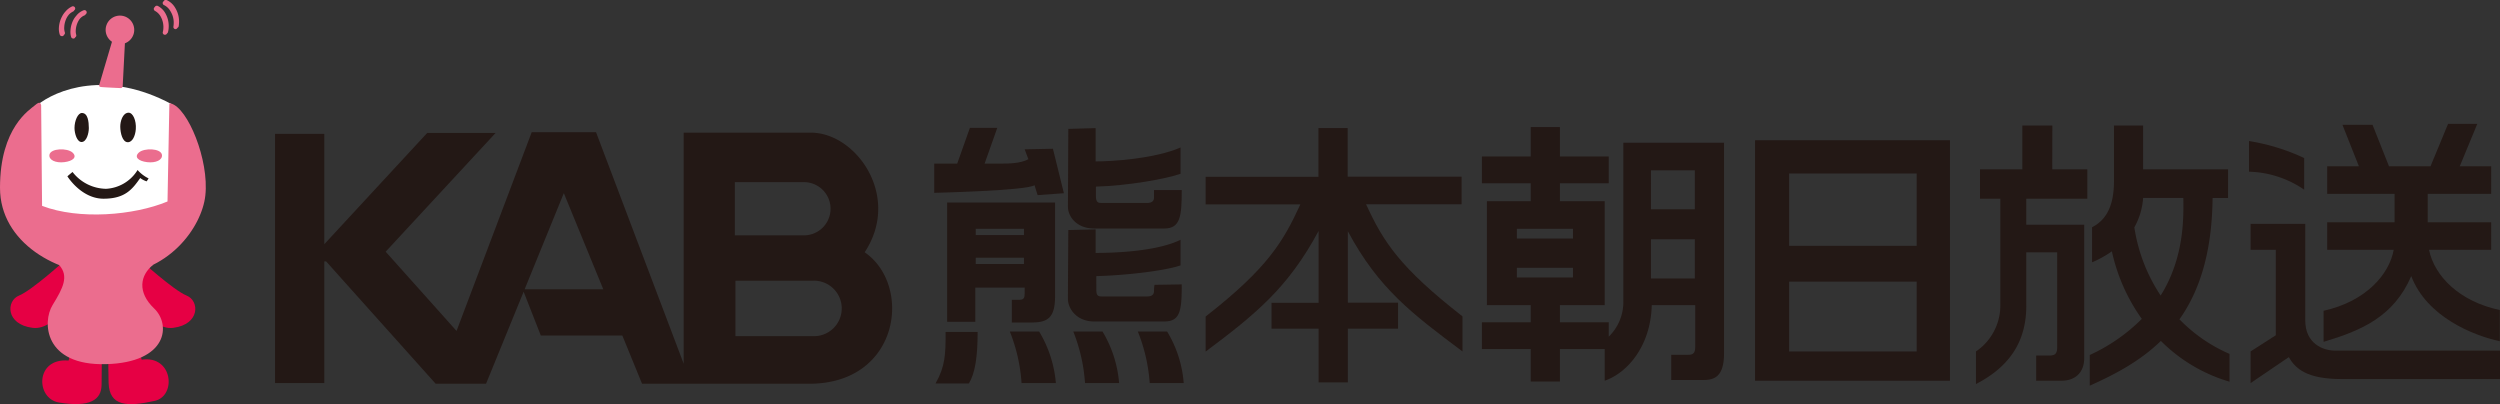 <svg id="レイヤー_1" data-name="レイヤー 1" xmlns="http://www.w3.org/2000/svg" viewBox="0 0 570.43 92.2"><rect x="0" y="0" width="570.43" height="92.2" fill="#333333" stroke="none"/><defs><style>.cls-1{fill:#231815;}.cls-2{fill:#fff;}.cls-3{fill:#e60044;}.cls-4{fill:#eb6d8e;}</style></defs><path class="cls-1" d="M185.48,76.7h0v0H167.81V64.05h17.67v0a6.33,6.33,0,1,1,0,12.65ZM167.67,41.56h15.77a6.07,6.07,0,0,1,0,12.14h0v0H167.67V41.56M119.71,66l8.94-21.93,9,21.93H119.71m77.55-8.39c8.48-12.74-1.86-27.34-12.24-27.34H156V83L136,30.17H121.32L104.17,75.51,88,57.43l25.09-27.1H97.48L74,55.72V30.55H62.75V87.41H74V59.64h.41l25,27.92h.21l0,0h11.28l8.58-21,3.92,10H142l4.5,11,38.15,0c20.66,0,23.62-22.45,12.64-30"/><path class="cls-1" d="M233.8,34.07l.85,2.26c-1.89,1-4.5,1-6.59,1h-3.4l2.89-8.15H221.3l-2.89,8.15h-5.25V44s21.33-.5,22.88-1.75l.71,2.27,6-.43-2.5-10.15Z"/><path class="cls-1" d="M233.64,53.63h-11V52.21h11Zm0,6.6h-11V58.81h11v1.42m-.88,8.18h-1.89V73.6h4.32c3.83,0,5.55-1,5.55-6V46.21H216.11V73.42h6.43V65.63H233.8V67c0,.86-.18,1.38-1,1.38"/><path class="cls-1" d="M249.64,52.14h16c3.69,0,4-2.77,4-8.77h-6.33V45.1c0,.71-.42,1.21-1.57,1.21H251.34c-.71,0-1.28-.07-1.28-1.53v-2.2c7.24-.19,16.06-1.77,19.31-2.93v-6c-5.89,2.57-15.52,3.18-19.38,3.18v-7.6l-6.23.18s-.09,15.63-.09,17.78S245.59,52.14,249.64,52.14Z"/><path class="cls-1" d="M249.64,73.35h16c3.69,0,4-2.46,4-8.46l-6.22.1a10.25,10.25,0,0,0-.11,1.42c0,.75-.42,1.23-1.57,1.23H251.4c-.72,0-1.25-.06-1.25-1.51V63c7.22-.18,16-1.3,19.22-2.45V54.71c-5.57,2.74-15.52,3-19.38,3V52.34l-6.23.15s-.09,13.55-.09,15.71S245.59,73.35,249.64,73.35Z"/><path class="cls-1" d="M213.46,87.5h7.61c1.4-2.3,2-6,2-11.76h-7.31C215.78,80.85,215.67,83.62,213.46,87.5Z"/><path class="cls-1" d="M230.41,75.64a38.39,38.39,0,0,1,2.68,11.77h7.83a27.2,27.2,0,0,0-3.82-11.77Z"/><path class="cls-1" d="M244.89,75.64a38.69,38.69,0,0,1,2.68,11.77h7.78a27,27,0,0,0-3.79-11.77Z"/><path class="cls-1" d="M266.3,75.64h-6.68a38.8,38.8,0,0,1,2.71,11.77h7.76A26.51,26.51,0,0,0,266.3,75.64Z"/><path class="cls-1" d="M333.7,80.19v-8c-14.33-11.19-18.06-17-22-25.58H333.5v-6.3h-26V29.22h-6.67V40.34H275.09v6.3H296.7c-3.88,8.44-7.41,14.51-21.61,25.58v8c11.37-8.51,18.8-14.51,25.78-27.53v16.4H290.13V75h10.74V87.25h6.67V75H319V69.06H307.54V52.76C314.56,65.89,322.29,71.65,333.7,80.19Z"/><path class="cls-1" d="M386.71,47.75h-10V38.86h10Zm0,15.78h-10V54.6h10v8.93m-40.6-2.43h12.8v2.21h-12.8V61.1m0-8.89h12.8v2.21h-12.8V52.21M370.4,32.56V68.87a11,11,0,0,1-3.33,7.95V73.53H355.93v-3.9h10.22V45.91H355.93V41.82h11.14V35.7H355.93V29h-6.66V35.7H338.13v6.12h11.14v4.09h-10V69.63h10v3.9H338.13v6.12h11.14v7.41h6.66V79.65h10.22v7.22c5.37-1.86,10.53-8.15,10.73-17.24h9.92v9.45c0,1.2-.26,1.87-1.55,1.87h-3.92V86.7h7.43c2.58,0,4.62-.94,4.62-6.13v-48h-23"/><path class="cls-1" d="M437.33,56.09h-29.1V39.59h29.1Zm0,24.1h-29.1V64.26h29.1V80.19M400.45,32V86.87h44.48V32H400.45"/><path class="cls-1" d="M468.29,28.64h-6.85v10h-9.66v6.71h4.64V69.63a12.68,12.68,0,0,1-5.56,10.56v7.44c7.23-3.74,11.48-9.27,11.48-17.82V57.58h7.05v21.7c0,1.67-.73,1.85-2,1.85h-2.79v5.74h5.75c3.16,0,5.21-1.86,5.21-5.18V51.28H462.34V45.35h13.93V38.64h-8Z"/><path class="cls-1" d="M493,67.43A38.4,38.4,0,0,1,487,51.87a15.9,15.9,0,0,0,2-6.7h9.18C498.25,50,498.32,58.94,493,67.43Zm4.31,5.4c4.5-6.36,7.41-15.07,7.54-27.66h3.53V38.64H489v-10h-6.65V41.27c0,5-1.31,8.69-5,10.58v8a23.3,23.3,0,0,0,4.52-2.51,41.84,41.84,0,0,0,6.83,15.42A40.44,40.44,0,0,1,476.82,81v7c5.75-2.57,11.47-5.58,16.23-10.21a36.73,36.73,0,0,0,15.66,9.3V80.75a35.69,35.69,0,0,1-11.45-7.92"/><path class="cls-1" d="M525.75,36.06a47.25,47.25,0,0,0-12.59-3.88v7a23.2,23.2,0,0,1,12.59,4.1Z"/><path class="cls-1" d="M554.23,57h14.19V50.72H553.94V44.23h14.48v-6.3h-7.17l4-9.67h-6.67l-4,9.67H545.1l-3.76-9.46h-6.86l3.75,9.46H531v6.3h15.38v6.49H531V57h15.18c-1,5.55-6.29,11.76-16,13.91V78c8.75-2.62,16-5.76,20-15,3.53,9.27,14.1,13.55,20.21,14.86V70.74C561.2,68.8,555.5,63.06,554.23,57Z"/><path class="cls-1" d="M526,73.14V51.08H513.52V57h5.75V76.5l-5.75,3.69v7.22l8.72-5.92c1.5,2.6,4.06,5,12.06,5h36.13V80H532.81C530,80,526,78.36,526,73.14Z"/><path class="cls-2" d="M8.37,24.08c4.44-3.65,16-8.26,30.84-.29,0,0,.93,23.55.93,24s-11.41,3.69-11.41,3.69-16.93-.31-17.23-.61-4.29-2.78-4.29-2.78Z"/><path class="cls-3" d="M18.25,62.12l-3.33-2.8S7.3,66.25,4.34,67.44,1.27,74,7.41,74.8C13.1,75.57,18.18,65.56,18.25,62.12Z"/><path class="cls-3" d="M28.71,62.12,32,59.32s7.61,6.93,10.58,8.12S45.68,74,39.55,74.8C33.86,75.57,28.78,65.56,28.71,62.12Z"/><path class="cls-4" d="M16.55,34.81c-1.2-1.09-5-1-5.27.5-.19,1.2,1.42,1.93,3.39,1.69S17.68,35.85,16.55,34.81Z"/><path class="cls-4" d="M31.68,34.81c1.2-1.09,5-1,5.27.5.19,1.2-1.42,1.93-3.39,1.69S30.55,35.85,31.68,34.81Z"/><path class="cls-4" d="M28,19.57l.5-9.69a3.26,3.26,0,1,0-2.95-.35l-2.89,9.78c-.07.25-.07.45.3.53s4.55.26,4.55.26C27.82,20.14,28,19.85,28,19.57Z"/><path class="cls-4" d="M35.13,1.83a.53.53,0,0,0,.27.68,3.26,3.26,0,0,1,1.32,1.38,4.87,4.87,0,0,1,.56,2.53,3.82,3.82,0,0,1-.13.88.51.51,0,0,0,.37.63h.1a.48.48,0,0,0,.48-.29.53.53,0,0,0,.23-.31,5,5,0,0,0,.16-1.07,5.82,5.82,0,0,0-.68-3.08A4.18,4.18,0,0,0,36,1.35a.51.51,0,0,0-.68.26h0A.48.48,0,0,0,35.13,1.83Zm3.78.76a4.87,4.87,0,0,1,.72,2.89,5.7,5.7,0,0,1-.06.58.5.5,0,0,0,.42.59h0a.52.52,0,0,0,.5-.3A.57.57,0,0,0,40.77,6a5.41,5.41,0,0,0,.07-.68A5.89,5.89,0,0,0,40,1.83,4.33,4.33,0,0,0,38,0a.51.51,0,0,0-.64.28.49.49,0,0,0-.21.24.52.52,0,0,0,.31.66A3.4,3.4,0,0,1,38.91,2.59ZM16.84,4.36A5.94,5.94,0,0,0,16.08,7a3.94,3.94,0,0,0,.15,1.43.5.5,0,0,0,.46.36l.18,0a.52.52,0,0,0,.31-.29.49.49,0,0,0,.21-.57,2.92,2.92,0,0,1-.1-1.06,5,5,0,0,1,.63-2.14,3.41,3.41,0,0,1,.3-.44,2.7,2.7,0,0,1,1.05-.77.57.57,0,0,0,.29-.28.5.5,0,0,0,.19-.6.51.51,0,0,0-.66-.3A3.83,3.83,0,0,0,17.4,3.6,4.66,4.66,0,0,0,16.84,4.36Zm-2.67-.63a6.17,6.17,0,0,0-.73,2.56,4.22,4.22,0,0,0,.2,1.62.52.52,0,0,0,.45.34l.21,0a.49.49,0,0,0,.29-.29.5.5,0,0,0,.2-.59,3.23,3.23,0,0,1-.13-1.2A5.09,5.09,0,0,1,15.26,4a4.47,4.47,0,0,1,.51-.72,3.43,3.43,0,0,1,.92-.66.47.47,0,0,0,.23-.25.52.52,0,0,0,.19-.65.53.53,0,0,0-.69-.24A4.36,4.36,0,0,0,15,2.56,5.16,5.16,0,0,0,14.17,3.73Z"/><path class="cls-4" d="M9.39,24C9.27,23.57,9.14,23,8,24S0,29,0,42.85C0,55.4,13.1,62.72,24.85,62.72c13.55,0,21.22-10.92,22-18.1.9-8.13-4-20-7.84-21-.21-.06-.37-.11-.37.23s-.42,21-.42,22.12c-7.66,3.2-20.24,4.23-28.62,1Z"/><path class="cls-3" d="M19.67,77.85l-2.89,0-1.13,4.42C8,81.58,8.08,91,13.5,91.85c6.93,1.13,9.68-.54,9.68-4.13,0-5.16.11-8.43.11-8.43Z"/><path class="cls-3" d="M28.29,77.44h2.89l1.14,4.63c7.14-1.07,8,8.26,3,9.39-6.25,1.4-10.39,1.28-10.54-4.13-.14-5.17,0-8,0-8Z"/><path class="cls-4" d="M35,60.38c-3.09,2.41-3.7,6.31.17,10s3.11,12.34-11,12.71S9.6,73.5,12,69.6s3.76-6.57,1.51-9.12Z"/><path class="cls-1" d="M18.68,25.78c1.39,0,1.58,2,1.59,3.44,0,1.18-.5,3.09-1.59,3.18S17,30.46,17,29.22C17,27.5,17.79,25.78,18.68,25.78Z"/><path class="cls-1" d="M29.32,25.71c1.05,0,1.8,1.83,1.67,3.74-.11,1.54-.77,3-1.82,3-1.25,0-1.71-2.14-1.73-3.52C27.42,27.77,27.94,25.77,29.32,25.71Z"/><path class="cls-1" d="M15.38,40.24c.08-.11,1.17-1,1.17-1a9.85,9.85,0,0,0,7.66,3.84,9,9,0,0,0,7-4l.18-.29a8.07,8.07,0,0,0,2.52,1.92l-.45.67A4.71,4.71,0,0,1,32,40.62c-1.77,2.48-3.38,4.72-8.37,4.72C19.71,45.34,16.75,42.3,15.38,40.24Z"/></svg>